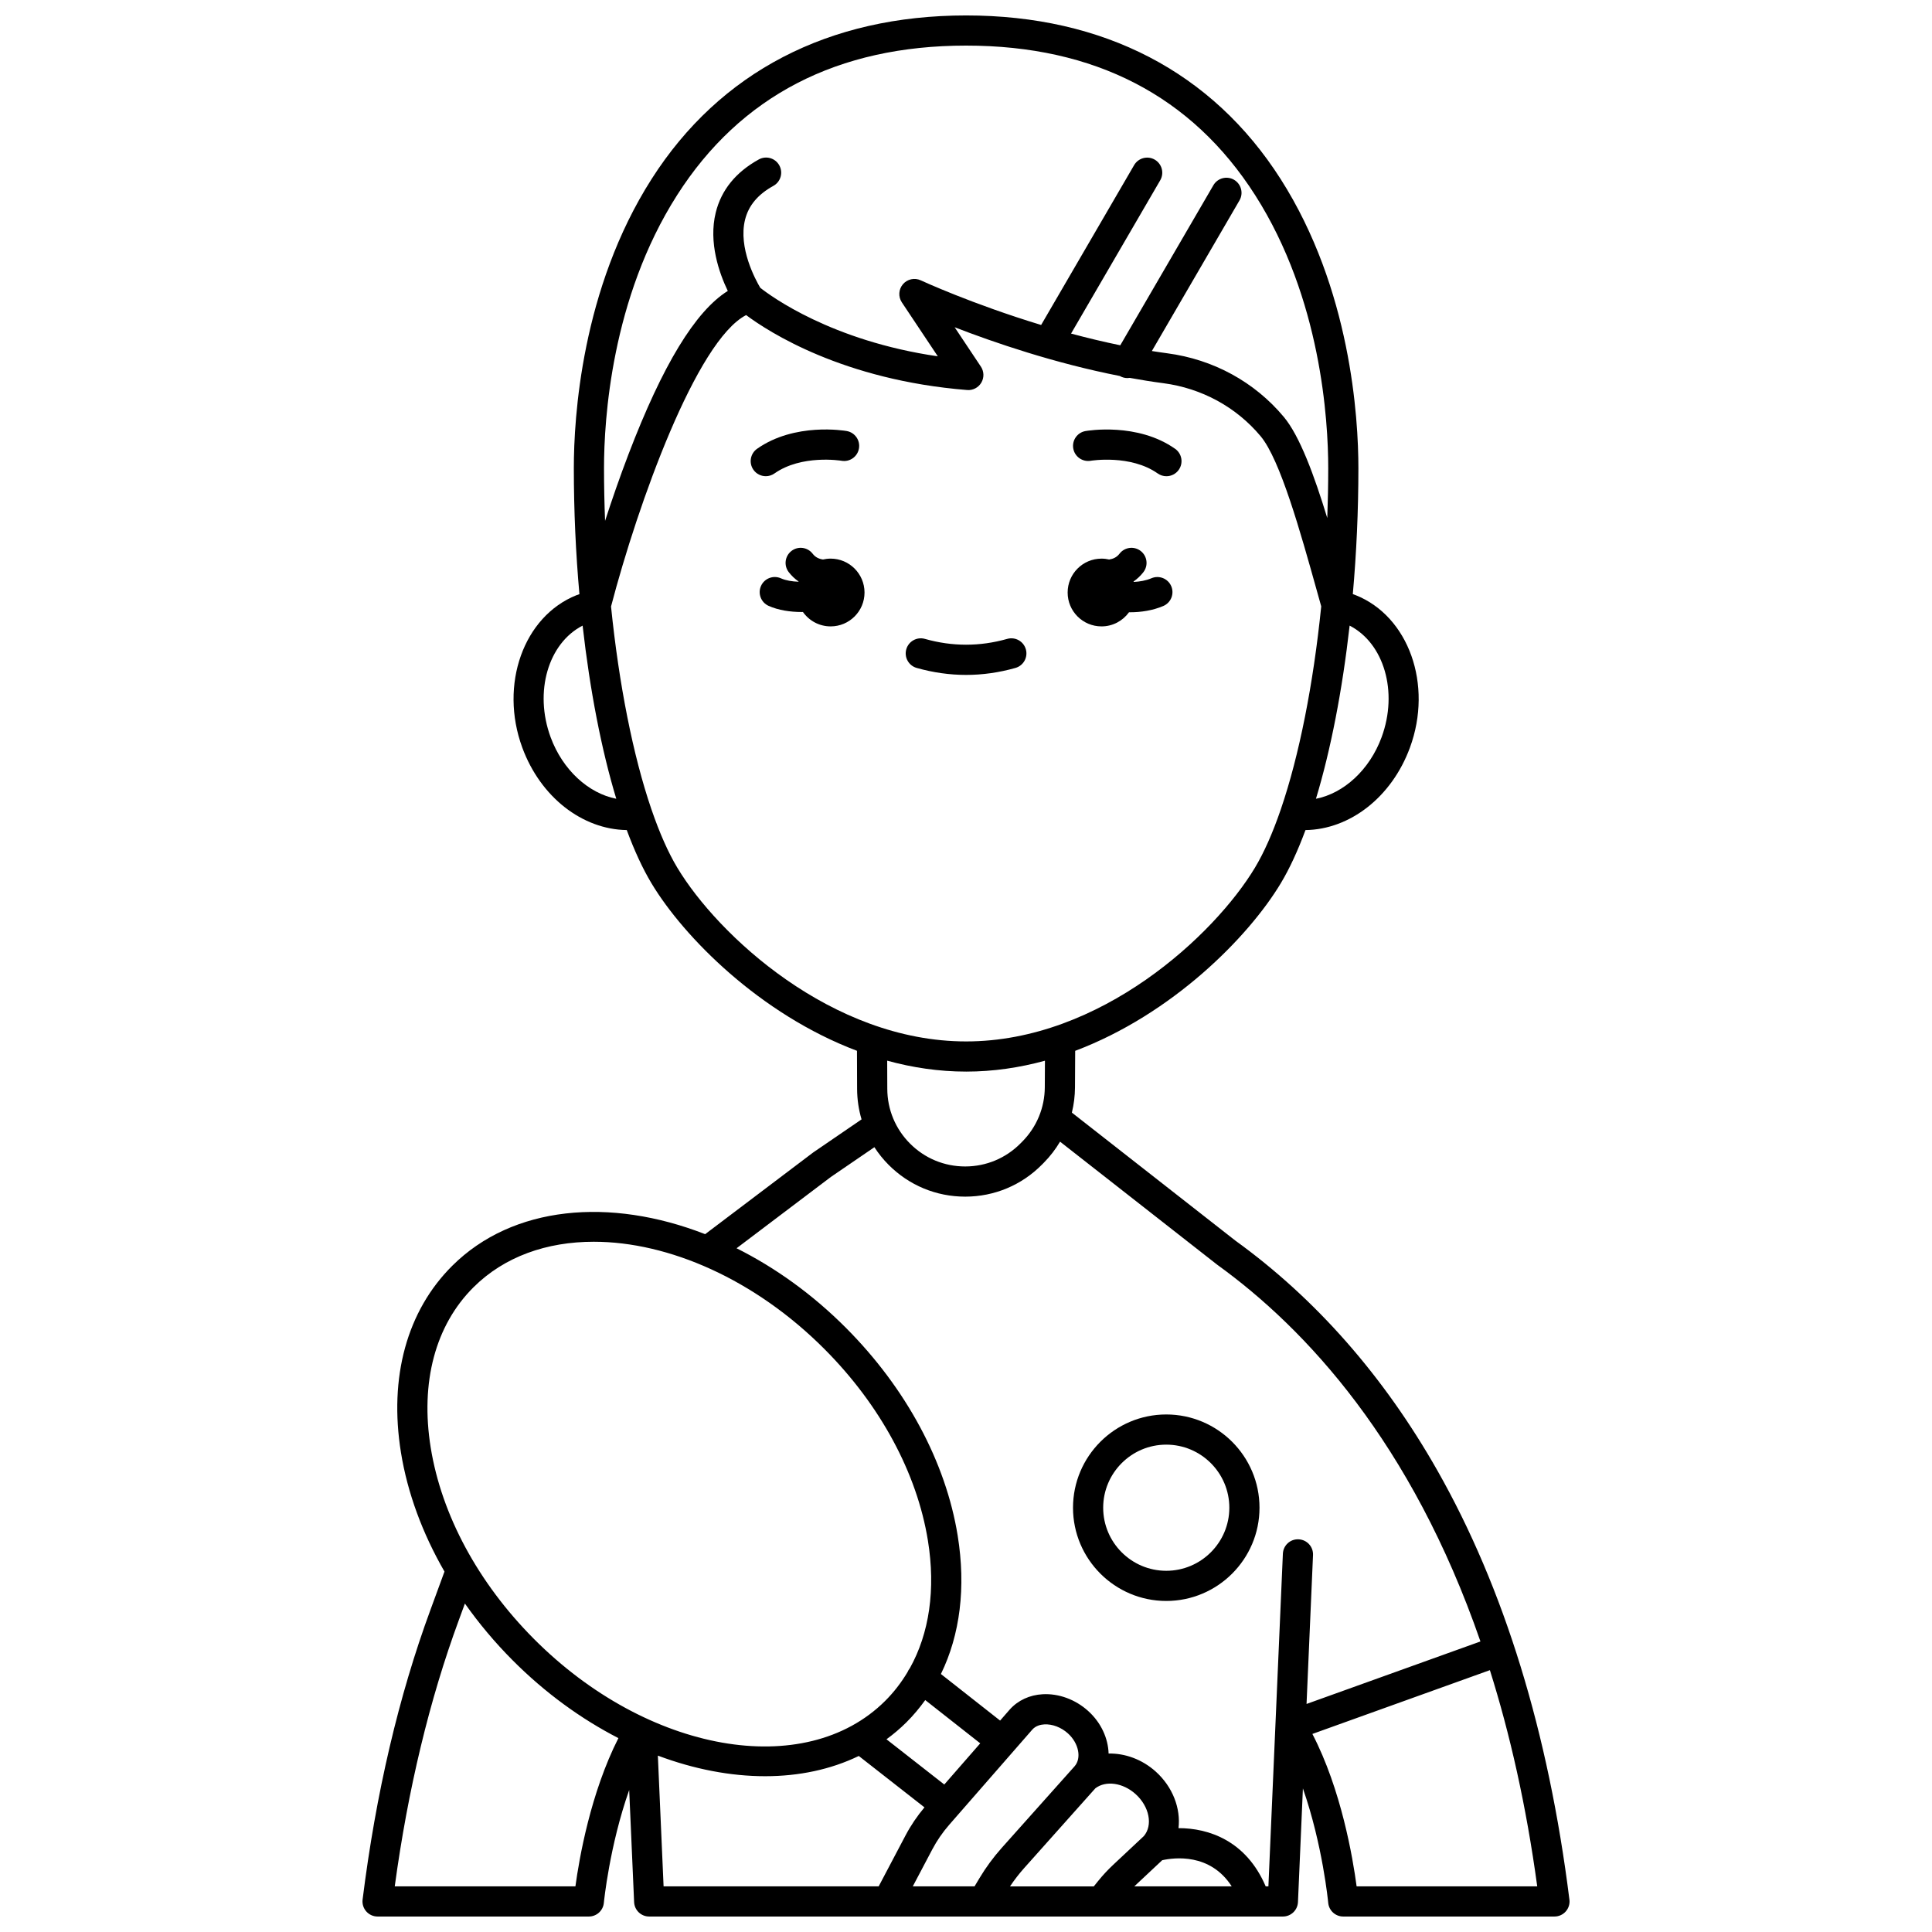 <?xml version="1.0" encoding="UTF-8"?>
<!-- Uploaded to: SVG Repo, www.svgrepo.com, Generator: SVG Repo Mixer Tools -->
<svg width="800px" height="800px" version="1.1" viewBox="144 144 512 512" xmlns="http://www.w3.org/2000/svg">
 <defs>
  <clipPath id="a">
   <path d="m240 148.09h320v503.81h-320z"/>
  </clipPath>
 </defs>
 <g clip-path="url(#a)">
  <path d="m559.91 647.41c-5.535-44.301-17.305-82.551-34.977-113.69-14.199-25.02-32.219-45.527-53.555-60.949l-43.32-33.918c0.527-2.164 0.812-4.402 0.824-6.684l0.051-9.684c25.703-9.691 45.93-30.148 54.496-44.426 2.336-3.891 4.519-8.637 6.535-14.078 11.781-0.164 22.863-8.742 27.684-21.863 6.133-16.676-0.328-34.801-14.398-40.402-0.242-0.098-0.492-0.184-0.742-0.273 0.965-10.828 1.48-22.082 1.48-33.398 0-13.324-2.008-47.465-20.621-76.621-18.09-28.348-46.91-43.332-83.336-43.332-36.426 0-65.246 14.984-83.34 43.332-18.613 29.156-20.621 63.297-20.621 76.621 0 11.324 0.516 22.582 1.484 33.418-0.246 0.086-0.504 0.16-0.742 0.254-14.07 5.602-20.531 23.727-14.402 40.402 4.824 13.121 15.902 21.695 27.688 21.859 2.016 5.441 4.203 10.191 6.535 14.078 8.562 14.273 28.781 34.723 54.473 44.418l0.035 10.105c0.012 2.773 0.414 5.484 1.18 8.07l-12.738 8.711c-0.055 0.035-0.105 0.074-0.152 0.109l-28.562 21.598c-25.203-9.832-50.977-7.582-67.023 8.383-11.992 11.93-16.816 29.5-13.59 49.473 1.73 10.703 5.691 21.422 11.535 31.559l-3.695 10.078c-8.434 22.887-14.492 48.738-18.004 76.84-0.145 1.137 0.211 2.281 0.969 3.144 0.766 0.863 1.855 1.355 3.004 1.355h55.98c2.062 0 3.789-1.57 3.981-3.625 0.02-0.195 1.484-15.078 6.715-29.902l1.305 29.703c0.09 2.141 1.852 3.824 3.992 3.824h167.94c2.141 0 3.902-1.688 3.996-3.824l1.309-30.125c5.234 14.961 6.691 30.113 6.707 30.316 0.188 2.059 1.914 3.633 3.981 3.633h55.98c1.148 0 2.238-0.492 2.996-1.352s1.113-2.004 0.969-3.141zm-49.766-308.05c-3.191 8.676-10.043 14.891-17.402 16.32 3.922-12.953 6.988-28.75 8.922-45.883 9.094 4.656 12.914 17.512 8.48 29.562zm-186.71-143.64c16.785-26.301 42.559-39.637 76.598-39.637 34.039 0 59.812 13.336 76.598 39.637 17.477 27.383 19.363 59.699 19.363 72.32 0 4.422-0.09 8.844-0.25 13.246-3.496-11.414-7.312-21.758-11.527-26.805-7.742-9.266-18.703-15.254-30.863-16.855-1.367-0.18-2.734-0.387-4.098-0.602l23.219-39.914c1.109-1.91 0.461-4.356-1.445-5.469-1.91-1.109-4.356-0.461-5.469 1.445l-24.676 42.418c-4.469-0.918-8.84-1.973-13.043-3.106l23.629-40.621c1.109-1.91 0.461-4.356-1.445-5.469-1.906-1.105-4.356-0.461-5.469 1.445l-24.645 42.367c-18.285-5.547-31.691-11.73-31.898-11.828-1.629-0.758-3.555-0.34-4.723 1.02-1.168 1.359-1.285 3.328-0.293 4.82l9.527 14.293c-28.207-4.094-44.312-15.996-47.047-18.16-1.234-2.082-5.883-10.594-4.031-18.051 0.934-3.754 3.391-6.684 7.508-8.961 1.934-1.066 2.633-3.5 1.566-5.434s-3.5-2.637-5.434-1.566c-6.102 3.371-9.938 8.105-11.41 14.074-1.957 7.949 0.934 16.07 3.191 20.77-8.617 5.394-17.266 19.629-26.297 43.242-2.348 6.133-4.441 12.215-6.223 17.699-0.18-4.656-0.281-9.34-0.281-14.02 0-12.602 1.887-44.918 19.367-72.301zm-33.516 143.64c-4.43-12.051-0.613-24.906 8.48-29.566 1.934 17.137 5 32.93 8.922 45.887-7.359-1.426-14.211-7.641-17.402-16.32zm33.574 34.586c-2.43-4.047-4.699-9.207-6.773-15.227-0.031-0.109-0.07-0.215-0.113-0.32-4.84-14.168-8.582-33.07-10.676-53.664 7.133-27.297 22.645-70.445 35.801-77.234 5.996 4.477 25.715 17.23 58.566 19.859 1.527 0.129 2.992-0.641 3.766-1.961 0.777-1.32 0.73-2.969-0.121-4.242l-6.953-10.434c10.43 4.039 26.395 9.512 43.773 12.922 0.004 0.004 0.008 0.008 0.012 0.008 0.633 0.367 1.324 0.543 2.008 0.543 0.207 0 0.414-0.023 0.617-0.055 2.941 0.539 5.918 1.02 8.91 1.41 10.168 1.34 19.32 6.332 25.773 14.055 5.199 6.223 10.586 25.52 14.918 41.023 0.387 1.379 0.766 2.734 1.137 4.062-2.09 20.609-5.836 39.527-10.68 53.707-0.039 0.105-0.078 0.207-0.109 0.316-2.074 6.019-4.344 11.18-6.773 15.227-10.684 17.805-40.906 46.047-76.543 46.047-35.637 0-65.859-28.242-76.539-46.043zm76.539 54.039c7.203 0 14.199-1.055 20.891-2.883l-0.039 7.023c-0.027 5.426-2.144 10.539-5.961 14.402l-0.465 0.469c-3.898 3.941-9.094 6.117-14.637 6.129h-0.043c-5.523 0-10.715-2.152-14.617-6.07-3.863-3.875-6.004-9.023-6.019-14.5l-0.027-7.465c6.699 1.84 13.703 2.894 20.918 2.894zm-35.852 27.926 11.543-7.891c1.082 1.668 2.34 3.238 3.777 4.68 5.414 5.434 12.613 8.422 20.281 8.422h0.059c7.691-0.016 14.902-3.035 20.309-8.508l0.465-0.469c1.684-1.703 3.125-3.582 4.312-5.594l41.586 32.562c0.039 0.031 0.082 0.062 0.125 0.094 23.414 16.91 51.449 47.035 69.699 99.797l-46.086 16.562 1.715-39.461c0.098-2.207-1.613-4.074-3.82-4.168-2.227-0.113-4.074 1.617-4.168 3.82l-3.836 88.145h-0.719c-5.172-12.109-15.125-15.445-23.102-15.426 0.605-5.184-1.484-10.898-6.047-15-3.625-3.258-8.18-4.863-12.48-4.769-0.121-4.027-1.98-8.191-5.438-11.301-3.379-3.039-7.773-4.648-12.027-4.418-3.457 0.188-6.547 1.613-8.734 4.055l-2.551 2.926-15.688-12.34c5.082-10.398 6.66-22.969 4.445-36.676-3.148-19.484-13.645-39.02-29.555-55.004-8.926-8.973-18.844-16.047-29.043-21.148zm20.031 144.52c1.84-1.832 3.488-3.809 4.988-5.894l14.574 11.465-9.527 10.914-15.32-11.988c1.855-1.352 3.625-2.844 5.285-4.496zm11.316 27.184 22.055-25.266c0.93-1.039 2.238-1.316 3.172-1.367 2.141-0.121 4.465 0.773 6.25 2.379 2.883 2.59 3.684 6.594 1.75 8.746l-0.152 0.172-19.137 21.434c-2.195 2.465-4.176 5.148-5.875 7.984l-1.324 2.211h-16.367l5.156-9.777c1.234-2.336 2.738-4.527 4.473-6.516zm19.906 11.426 18.199-20.395 0.66-0.734c2.773-2.106 7.293-1.477 10.633 1.523 3.68 3.309 4.648 8.27 2.207 11.145l-8.125 7.613c-1.43 1.34-2.777 2.789-4 4.309l-1.137 1.41h-22.207c1.148-1.711 2.406-3.344 3.769-4.871zm36.562-2.062c3.106-0.695 12.703-1.977 18.426 6.93h-25.82zm-182.51-151.84c8.191-8.152 19.43-12.062 31.871-12.062 19.84 0 42.738 9.949 61.219 28.523 14.738 14.809 24.441 32.797 27.328 50.641 2.094 12.938 0.383 24.621-4.809 33.898-0.016 0.02-0.031 0.031-0.047 0.051-0.223 0.281-0.383 0.586-0.52 0.902-1.668 2.797-3.644 5.371-5.961 7.676-21.254 21.148-63.016 13.766-93.09-16.461-14.738-14.809-24.441-32.797-27.328-50.645-2.805-17.359 1.223-32.461 11.336-42.523zm27.008 158.77h-47.879c3.504-25.758 9.215-49.477 16.988-70.578l1.605-4.375c3.703 5.242 7.91 10.273 12.602 14.988 8.645 8.688 18.219 15.613 28.078 20.676-7.375 14.523-10.383 31.867-11.395 39.289zm21.848-34.652c9.609 3.606 19.277 5.461 28.434 5.457 8.934 0 17.375-1.766 24.812-5.363l17.41 13.621c-1.926 2.293-3.617 4.777-5.016 7.43l-7.121 13.508h-57zm185.18 34.652c-1.016-7.621-4.082-25.668-11.723-40.395l47.039-16.906c5.305 16.84 9.629 35.844 12.547 57.301z"/>
 </g>
 <path d="m453.07 568.27c13.625 0 24.711-11.086 24.711-24.711s-11.086-24.711-24.711-24.711-24.711 11.086-24.711 24.711 11.086 24.711 24.711 24.711zm0-41.426c9.215 0 16.715 7.5 16.715 16.715s-7.5 16.715-16.715 16.715c-9.215 0-16.715-7.496-16.715-16.715 0.004-9.215 7.5-16.715 16.715-16.715z"/>
 <path d="m433.04 266.11c0.105-0.02 10.547-1.727 17.77 3.363 0.699 0.492 1.504 0.73 2.301 0.73 1.258 0 2.492-0.59 3.273-1.695 1.273-1.805 0.84-4.301-0.965-5.57-9.98-7.031-23.195-4.801-23.754-4.703-2.172 0.383-3.617 2.449-3.238 4.621 0.371 2.168 2.445 3.617 4.613 3.254z"/>
 <path d="m349.24 269.47c7.195-5.07 17.59-3.394 17.766-3.363 2.18 0.387 4.242-1.074 4.625-3.246 0.383-2.176-1.07-4.25-3.242-4.633-0.559-0.098-13.773-2.324-23.754 4.703-1.805 1.273-2.238 3.766-0.965 5.57 0.777 1.105 2.016 1.695 3.273 1.695 0.793 0.004 1.598-0.234 2.297-0.727z"/>
 <path d="m415.86 316.07c-0.602-2.125-2.809-3.363-4.938-2.758-7.25 2.055-14.562 2.055-21.812 0-2.121-0.602-4.336 0.633-4.938 2.758s0.633 4.336 2.758 4.938c4.332 1.227 8.734 1.852 13.086 1.852s8.754-0.621 13.086-1.852c2.125-0.602 3.359-2.812 2.758-4.938z"/>
 <path d="m435.91 310c3.008 0 5.66-1.484 7.293-3.75 0.082 0 0.16 0.008 0.242 0.008 2.941 0 6.059-0.473 8.844-1.664 2.027-0.867 2.973-3.219 2.102-5.25-0.867-2.027-3.219-2.969-5.25-2.102-1.453 0.621-3.102 0.902-4.695 0.98-0.012-0.039-0.027-0.078-0.043-0.117 0.973-0.684 1.852-1.5 2.617-2.492 1.344-1.75 1.016-4.262-0.734-5.606-1.75-1.348-4.262-1.016-5.606 0.734-0.742 0.965-1.707 1.379-2.742 1.535-0.648-0.148-1.324-0.234-2.019-0.234-4.961 0-8.98 4.019-8.98 8.98-0.008 4.957 4.012 8.977 8.973 8.977z"/>
 <path d="m364.12 292.04c-0.695 0-1.367 0.086-2.019 0.234-1.039-0.152-2.004-0.566-2.742-1.535-1.348-1.75-3.859-2.082-5.606-0.734-1.75 1.344-2.082 3.856-0.734 5.606 0.762 0.992 1.645 1.812 2.617 2.492-0.008 0.023-0.016 0.043-0.023 0.066-1.68-0.062-3.356-0.324-4.656-0.906-2.012-0.898-4.379 0.004-5.281 2.019-0.902 2.016 0.004 4.383 2.019 5.281 2.598 1.16 5.723 1.625 8.742 1.625 0.117 0 0.23-0.008 0.348-0.008 1.625 2.309 4.305 3.82 7.344 3.82 4.961 0 8.98-4.019 8.98-8.98-0.008-4.961-4.027-8.98-8.988-8.98z"/>
</svg>